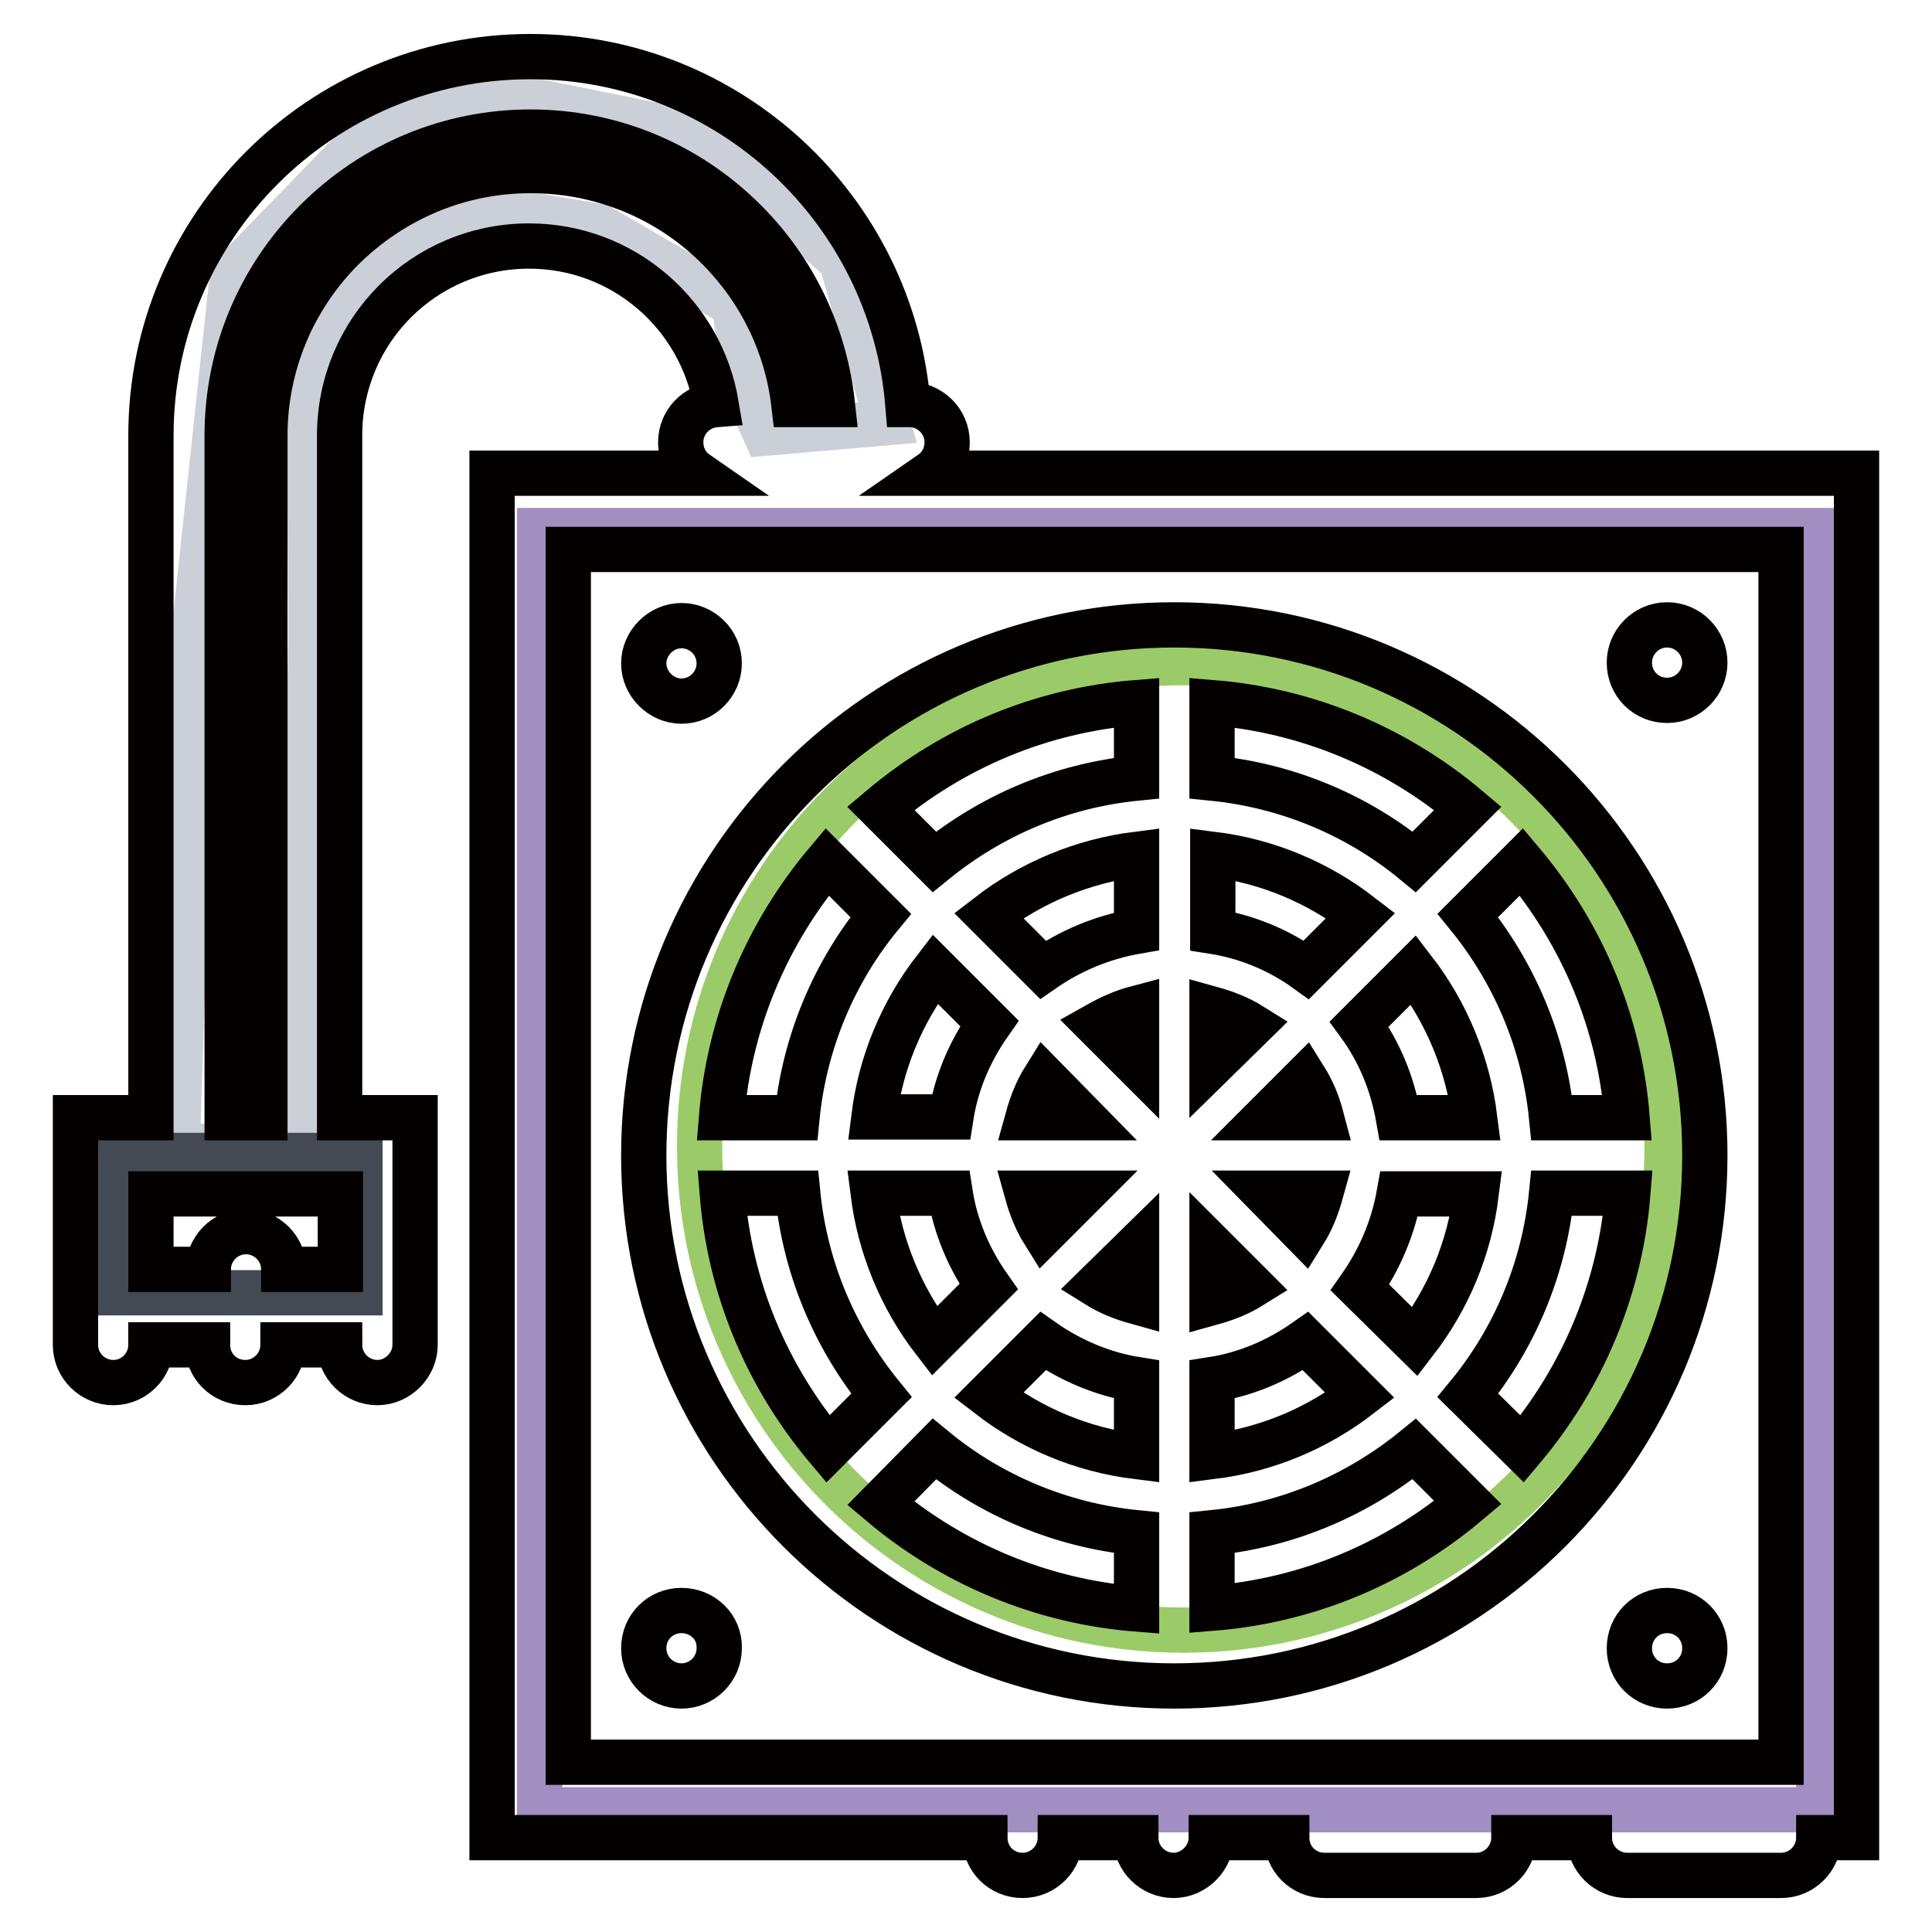 <?xml version="1.0" encoding="utf-8"?>
<!-- Svg Vector Icons : http://www.onlinewebfonts.com/icon -->
<!DOCTYPE svg PUBLIC "-//W3C//DTD SVG 1.1//EN" "http://www.w3.org/Graphics/SVG/1.1/DTD/svg11.dtd">
<svg version="1.1" xmlns="http://www.w3.org/2000/svg" xmlns:xlink="http://www.w3.org/1999/xlink" x="0px" y="0px" viewBox="0 0 256 256" enable-background="new 0 0 256 256" xml:space="preserve">
<g> <path stroke-width="6" fill-opacity="0" stroke="#cbd0d8"  d="M111.5,34.6L92.7,17.8l-23.3-4.7L50.6,16L30.8,36.4l-5.2,48.5l-2.1,67H40l1.2-67.7l-0.2-33l7.8-15.8 l13.9-8.2l16.7,2.8l17.9,10.4L99,52l2.4,5.4l16.2-1.4L111.5,34.6z"/> <path stroke-width="6" fill-opacity="0" stroke="#a18fc2"  d="M71.5,70.3H241v169.5H71.5V70.3z"/> <path stroke-width="6" fill-opacity="0" stroke="#9bcb68"  d="M220.9,151.9c0,35.4-28.7,64.1-64.1,64.1c-35.4,0-64.1-28.7-64.1-64.1c0-35.4,28.7-64.1,64.1-64.1 C192.2,87.8,220.9,116.5,220.9,151.9z"/> <path stroke-width="6" fill-opacity="0" stroke="#434a54"  d="M14.3,153.1h33.4v18.2H14.3V153.1z"/> <path stroke-width="6" fill-opacity="0" stroke="#040000"  d="M123.4,62.7c1.3-0.9,2.1-2.4,2.1-4.1c0-2.8-2.3-5-5-5h-0.2c-2.1-25.8-23.7-46.1-50-46.1 C42.5,7.5,20,30,20,57.7v90.4H10v30.1c0,2.8,2.3,5,5,5c2.8,0,5-2.3,5-5h7.5c0,2.8,2.2,5,5,5c2.8,0,5-2.3,5-5h7.5c0,2.8,2.3,5,5,5 s5-2.3,5-5v-30.1h-10V57.7c0-13.9,11.2-25.1,25.1-25.1c12.5,0,22.8,9.1,24.8,21c-2.6,0.2-4.7,2.3-4.7,5c0,1.7,0.8,3.2,2.1,4.1H65.2 v180.8h65.3c0,2.8,2.2,5,5,5c2.8,0,5-2.3,5-5h10c0,2.8,2.3,5,5,5s5-2.3,5-5h10c0,2.8,2.2,5,5,5h20.1c2.8,0,5-2.3,5-5h10 c0,2.8,2.3,5,5,5H236c2.8,0,5-2.3,5-5h5V62.7H123.4L123.4,62.7z M37.6,168.2c0-2.8-2.3-5-5-5c-2.8,0-5,2.3-5,5H20v-10h25.1v10H37.6 z M70.3,22.6c-9.4,0-18.2,3.7-24.9,10.3c-6.6,6.6-10.3,15.5-10.3,24.8v90.4h-5V57.7c0-10.7,4.2-20.8,11.8-28.4 c7.6-7.6,17.7-11.8,28.4-11.8c10.7,0,20.8,4.2,28.4,11.8c6.6,6.6,10.6,15.1,11.6,24.3h-5.1c-0.9-7.8-4.4-15.1-10.1-20.8 C88.5,26.2,79.6,22.6,70.3,22.6z M75.3,233.4V72.8H236v160.7H75.3z"/> <path stroke-width="6" fill-opacity="0" stroke="#040000"  d="M155.6,82.8c-38.8,0-70.3,31.5-70.3,70.3c0,38.8,31.5,70.3,70.3,70.3c38.8,0,70.3-31.5,70.3-70.3 C225.9,114.3,194.4,82.8,155.6,82.8z M160.6,141v-7.3c1.8,0.5,3.6,1.2,5.2,2.2L160.6,141z M150.6,141l-5.2-5.2 c1.6-0.9,3.3-1.7,5.2-2.2V141z M143.5,148.1h-7.3c0.5-1.8,1.2-3.6,2.2-5.2L143.5,148.1z M143.5,158.1l-5.2,5.2 c-1-1.6-1.7-3.4-2.2-5.2H143.5z M150.6,165.2v7.3c-1.8-0.5-3.6-1.2-5.2-2.2L150.6,165.2z M160.6,165.2l5.2,5.2 c-1.6,1-3.4,1.7-5.2,2.2V165.2z M167.7,158.1h7.3c-0.5,1.8-1.2,3.6-2.2,5.2L167.7,158.1L167.7,158.1z M167.7,148.1l5.2-5.2 c1,1.6,1.7,3.3,2.2,5.2H167.7z M173.1,128.5c-3.6-2.6-7.9-4.4-12.4-5.1v-10.2c7.2,0.9,13.9,3.7,19.6,8.1L173.1,128.5L173.1,128.5z  M150.6,123.4c-4.6,0.8-8.8,2.6-12.4,5.1l-7.2-7.2c5.7-4.4,12.5-7.2,19.6-8.1V123.4z M131.1,135.6c-2.6,3.7-4.4,7.9-5.1,12.4h-10.2 c0.9-7.2,3.7-13.9,8.1-19.6L131.1,135.6z M125.9,158.1c0.7,4.5,2.5,8.7,5.1,12.4l-7.2,7.2c-4.4-5.7-7.2-12.5-8.1-19.6H125.9z  M138.2,177.7c3.7,2.6,8,4.4,12.4,5.1V193c-7.2-0.9-13.9-3.7-19.6-8.1L138.2,177.7L138.2,177.7z M160.6,182.8 c4.5-0.7,8.7-2.5,12.4-5.1l7.2,7.2c-5.7,4.4-12.4,7.2-19.6,8.1V182.8z M180.2,170.6c2.6-3.7,4.4-7.9,5.2-12.4h10.2 c-0.9,7.2-3.7,13.9-8.1,19.6L180.2,170.6z M185.3,148.1c-0.8-4.5-2.5-8.7-5.2-12.4l7.2-7.2c4.4,5.7,7.2,12.5,8.1,19.6H185.3z  M187.4,114.2c-7.4-6.1-16.7-10.1-26.8-11.1V93.1c12.5,1,24.3,5.9,33.9,14L187.4,114.2z M150.6,103.1c-10.1,1-19.3,5-26.8,11.1 l-7.1-7.1c9.6-8.1,21.3-13,33.9-14L150.6,103.1L150.6,103.1z M116.7,121.3c-6.1,7.4-10.1,16.7-11.1,26.8H95.6 c1-12.5,5.9-24.3,14-33.9L116.7,121.3z M105.7,158.1c1,10.1,5,19.3,11.1,26.8l-7.1,7.1c-8.1-9.6-13-21.3-14-33.9L105.7,158.1z  M123.8,192c7.4,6.1,16.7,10.1,26.8,11.1v10.1c-12.5-1-24.3-5.9-33.9-14L123.8,192z M160.6,203.1c10.1-1,19.3-5,26.8-11.1l7.1,7.1 c-9.6,8.1-21.3,13-33.9,14V203.1z M194.5,184.9c6.1-7.4,10.1-16.7,11.1-26.8h10.1c-1,12.5-5.9,24.3-14,33.9L194.5,184.9 L194.5,184.9z M205.6,148.1c-1-10.1-5-19.3-11.1-26.8l7.1-7.1c8.1,9.6,13,21.3,14,33.9H205.6L205.6,148.1z M220.9,82.8 c-2.8,0-5,2.3-5,5c0,2.8,2.2,5,5,5c2.8,0,5-2.3,5-5C225.9,85.1,223.7,82.8,220.9,82.8z M220.9,213.4c-2.8,0-5,2.2-5,5 c0,2.8,2.2,5,5,5c2.8,0,5-2.2,5-5C225.9,215.6,223.7,213.4,220.9,213.4z M90.3,92.9c2.8,0,5-2.3,5-5c0-2.8-2.3-5-5-5s-5,2.3-5,5 C85.3,90.6,87.6,92.9,90.3,92.9z M90.3,213.4c-2.8,0-5,2.2-5,5c0,2.8,2.3,5,5,5s5-2.2,5-5C95.4,215.6,93.1,213.4,90.3,213.4z"/></g>
</svg>